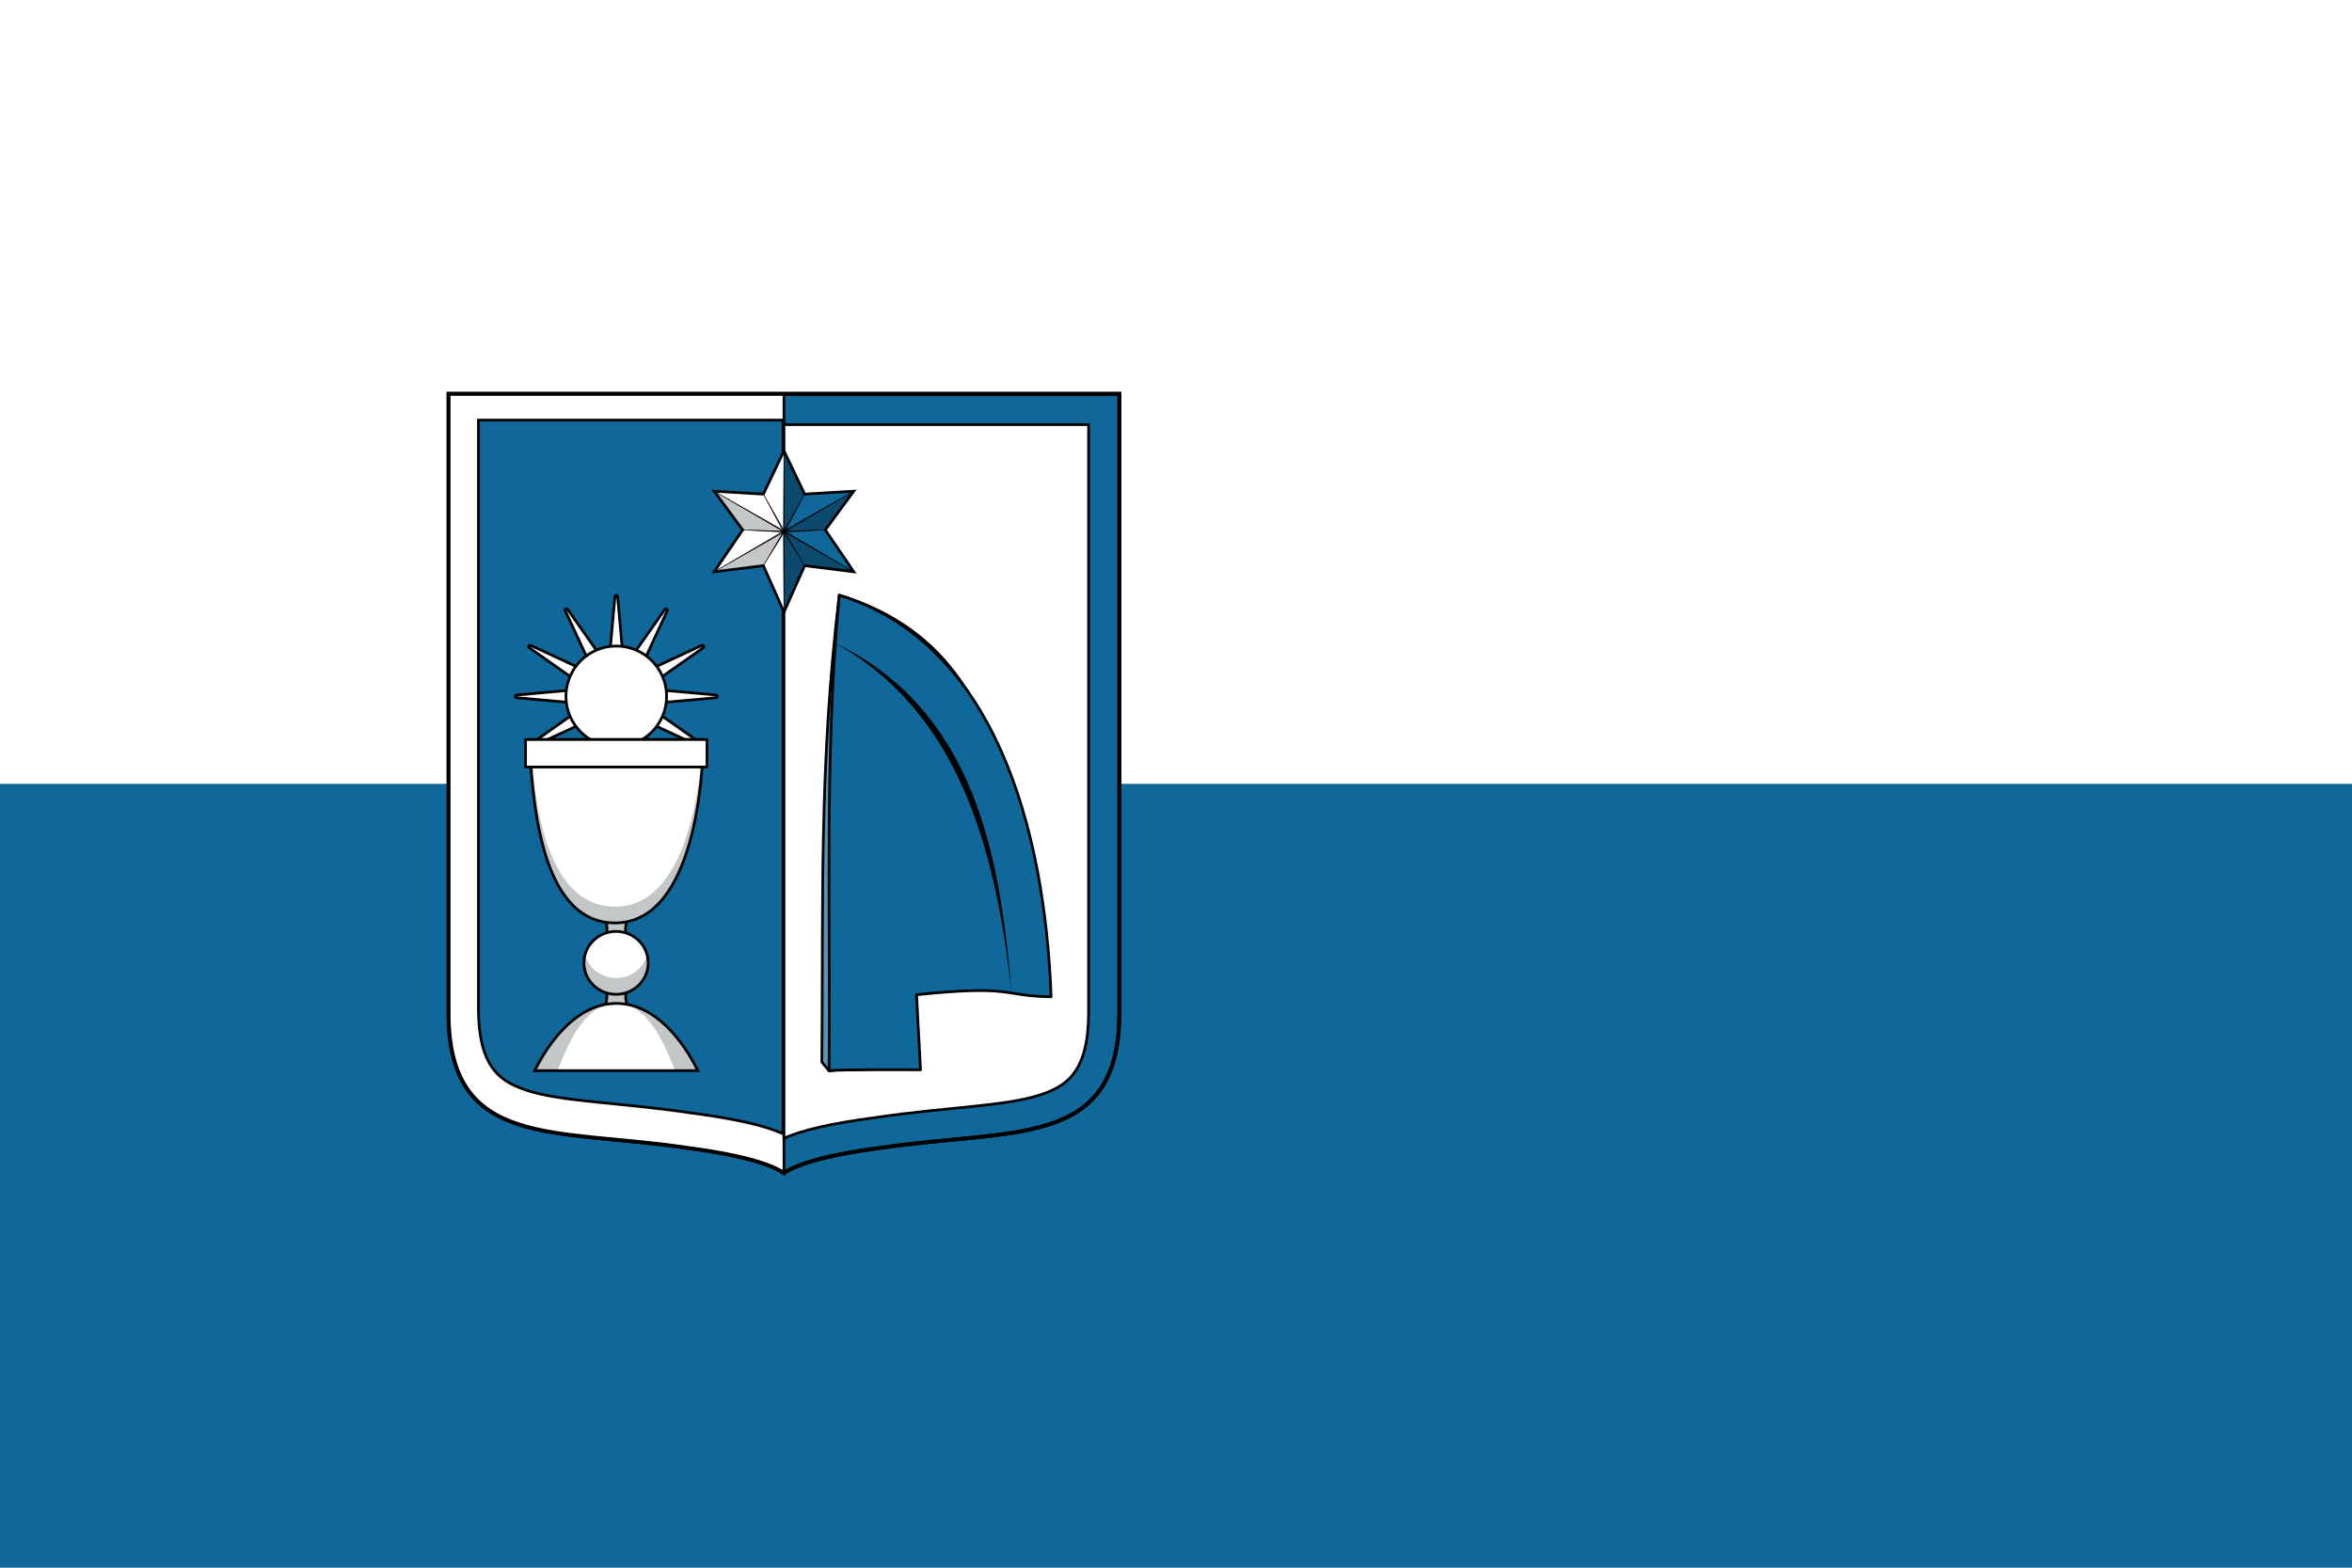 <svg width="900" height="600" version="1.1" viewBox="0 0 900 600" xmlns="http://www.w3.org/2000/svg">
 <g transform="translate(0,-522.52)">
  <path d="m 0,522.52 h 900 v 600 H 0 Z" fill="#fff" style="paint-order:fill markers stroke"/>
  <path d="M 0,822.52 H 900 V 1122.52 H 0 Z" fill="#10679a" style="paint-order:fill markers stroke"/>
  <g transform="matrix(1.299,0,0,1.299,164.896,666.496)">
   <g stroke="#000">
    <path d="m202.8 5.199v182.49c-0.07 40.12-31.15 33.84-70.14 39.65-18.45 2.41-25.78 5.43-28.66 7.46-2.88-2.03-10.207-5.05-28.66-7.46-38.988-5.81-70.074 0.47-70.141-39.65l2e-4 -182.49z" fill="#10679a" stroke-width="1.125"/>
    <g stroke-width=".8">
     <path d="m5.199 5.199v182.48c0.066 40.12 31.164 33.86 70.153 39.67 18.449 2.42 25.768 5.42 28.648 7.45v-229.6z" fill="#fff"/>
     <path d="m104 14.273v210.25c5.45-2.37 13.5-4.33 27.32-6.14 0.06-0.01 0.1-0.02 0.16-0.03 20.24-3 37.78-3.23 48-6.6 5.12-1.69 8.12-3.69 10.32-6.9s3.91-8.33 3.93-17.17v-173.41z" fill="#fff"/>
     <path d="m13.992 12.941v173.4c0.016 8.84 1.723 13.97 3.926 17.18s5.203 5.21 10.324 6.9c10.215 3.37 27.754 3.6 48 6.6 0.051 0.01 0.098 0.02 0.149 0.02 13.82 1.82 21.882 3.78 27.329 6.15v-210.25z" fill="#10679a"/>
    </g>
    <path d="m202.8 5.199v182.49c-0.07 40.12-31.15 33.84-70.14 39.65-18.45 2.41-25.78 5.43-28.66 7.46-2.88-2.03-10.207-5.05-28.66-7.46-38.988-5.81-70.074 0.47-70.141-39.65l2e-4 -182.49z" fill="none" stroke-width="1.125"/>
    <path d="m142.09 201.79s-15.25 1.8-24.8 2.87l-2.13-2.57c0.45-46.76-0.9-87.15 5.13-137.56 45.95 14.154 49.33 55.2 60.26 104.01-14.81-0.21-15.42-3.58-44.43-0.61 2.76 11.59 4.78 22.86 5.97 33.86zm0 0" fill="#5694b8" stroke-linecap="round" stroke-linejoin="round" stroke-width=".8"/>
   </g>
   <path d="m144.23 204.37s-25.26-0.16-26.94 0.3c0.45-46.76-1.41-93.67 3-140.14 48.43 15.404 60.19 73.91 62.4 118.32-14.82-0.21-10.63-3.58-39.64-0.61l1.17 22.12z" fill="#10679a"/>
   <path d="m171.05 182.06c-4.66-43.92-16.12-83.478-52.07-103.46 41.01 19.697 48.82 62.3 52.07 103.46z"/>
   <path d="m144.23 204.37s-25.26-0.16-26.94 0.3c0.45-46.76-1.41-93.67 3-140.14 45.95 14.154 60.61 69.26 62.4 118.32-14.82-0.21-10.63-3.58-39.64-0.61l1.17 22.12zm0 0" fill="none" stroke="#000" stroke-linecap="round" stroke-linejoin="round" stroke-width=".8"/>
   <path d="m104 69.504-6.078-13.676-14.484 1.805 8.394-12.344-8.394-11.402 14.484 0.863 6.078-12.734 6.09 12.734 14.47-0.863-8.39 11.402 8.39 12.344-14.47-1.805z" fill="#10679a"/>
   <path d="m104.12 69.504-6.077-13.676-14.484 1.805 8.398-12.344-8.398-11.402 14.484 0.863 6.077-12.734z" fill="#fff"/>
   <path d="m83.441 33.887 20.559 11.875-12.164-0.469z" fill="#c3c7c8"/>
   <path d="m124.56 57.641-20.56-11.871 6.08 10.046z" fill="#0b496d"/>
   <path d="M 83.441,57.641 104,45.77 97.934,55.801 Z" fill="#c3c7c8"/>
   <g fill="#0b496d">
    <path d="m104 22.02v23.75l6.01-10.879z"/>
    <path d="m104 69.512v-23.75l6.08 10.054z"/>
    <path d="m124.56 33.887-20.56 11.875 12.17-0.465z"/>
   </g>
   <path d="m104 22.02-0.27 22.742-5.699-9.813 5.249 10.074-19.842-11.132 19.562 11.609-11.164-0.207 11.164 0.727-19.555 11.617 19.825-11.133-5.336 9.297 5.796-9.039 0.27 22.742z" fill="#c3c7c8" stroke="#c3c7c8" stroke-width=".226"/>
   <path d="m104 22.02v47.484l0.28-22.742 5.8 9.054-5.35-9.312 19.83 11.133-19.55-11.617 11.16-0.723-11.17 0.203 19.57-11.609-19.84 11.132 5.34-10.238-5.79 9.981z" fill="#10679a" stroke="#0b496d" stroke-width=".226"/>
   <g stroke="#000">
    <path d="m104 22.016-0.11 23.347-5.968-10.613 5.788 10.715-20.272-11.578 20.172 11.765-11.77-0.363 11.77 0.574-20.165 11.77 20.265-11.578-5.788 9.769 0.016-0.027-0.016 0.027 5.968-9.668 0.11 23.348 0.11-23.348 5.97 9.656-5.79-9.753 20.27 11.574-20.16-11.77 11.77-0.574-11.77 0.367 20.17-11.769-20.28 11.578 5.8-10.715-0.02 0.031 0.02-0.031-5.98 10.613z" stroke-width=".146"/>
    <path d="m104 69.504-6.078-13.676-14.484 1.805 8.394-12.344-8.394-11.402 14.484 0.863 6.078-12.734 6.09 12.734 14.47-0.863-8.39 11.402 8.39 12.344-14.47-1.805z" fill="none" stroke-width=".8"/>
    <path d="m54.602 65-1.973 21.984-12.695-18.05 9.285 20.019-20.02-9.285 18.051 12.699-21.984 1.969 21.984 1.969-18.051 12.695 20.02-9.285-9.285 20.025 12.695-18.06 1.973 21.99 1.968-21.99 12.696 18.06-9.286-20.025 20.024 9.285-18.055-12.695 21.985-1.969-21.985-1.969 18.055-12.699-20.024 9.285 9.286-20.019-12.696 18.05zm0 0" fill="#f5f5f5" fill-rule="evenodd" stroke-linecap="round" stroke-linejoin="round" stroke-width="1.6"/>
   </g>
   <path d="m54.602 65-1.973 21.984-12.695-18.05 9.285 20.019-20.02-9.285 18.051 12.699-21.984 1.969 21.984 1.969-18.051 12.695 20.02-9.285-9.285 20.025 12.695-18.06 1.973 21.99 1.968-21.99 12.696 18.06-9.286-20.025 20.024 9.285-18.055-12.695 21.985-1.969-21.985-1.969 18.055-12.699-20.024 9.285 9.286-20.019-12.696 18.05z" fill="#fff" fill-rule="evenodd"/>
   <path d="m69.426 94.336c0 8.184-6.637 14.824-14.824 14.824-8.192 0-14.829-6.64-14.829-14.824 0-8.188 6.637-14.828 14.829-14.828 8.187 0 14.824 6.64 14.824 14.828zm0 0" fill="#fff" stroke="#000" stroke-linecap="round" stroke-linejoin="round" stroke-width=".8"/>
   <path d="m51.426 160.56c0.597 1.06 0.597 3.89 0 4.45l-0.051 15.45c0.574 0.5 0.637 3.43 0 4.8h6.449c-0.636-1.37-0.57-4.3 0-4.8l-0.047-15.45c-0.597-0.56-0.597-3.39 0-4.45z" fill="#c3c7c8" stroke="#000" stroke-width=".8"/>
   <path d="m63.996 172.86c0 5.12-4.234 9.27-9.461 9.27-5.226 0-9.465-4.15-9.465-9.27s4.239-9.27 9.465-9.27c5.227 0 9.461 4.15 9.461 9.27z" fill="#fff"/>
   <path d="m54.602 184.81c-11.516 0-19.762 11.23-24.028 19.8h48.051c-4.262-8.57-12.508-19.8-24.023-19.8z" fill="#fff"/>
   <path d="m63.668 170.45c-1.102 4.05-4.848 6.88-9.133 6.88-4.277 0-8.019-2.81-9.133-6.85-0.214 0.77-0.328 1.57-0.332 2.38 0 5.12 4.239 9.27 9.465 9.27 5.227 0 9.465-4.15 9.461-9.27 0-0.82-0.109-1.63-0.328-2.41z" fill="#c3c7c8"/>
   <path d="m63.996 172.86c0 5.12-4.234 9.27-9.461 9.27-5.226 0-9.465-4.15-9.465-9.27s4.239-9.27 9.465-9.27c5.227 0 9.461 4.15 9.461 9.27zm0 0" fill="none" stroke="#000" stroke-linecap="round" stroke-linejoin="round" stroke-width=".8"/>
   <path d="m28.949 107.06c0.906 14.16 2.192 54.46 25.653 54.03 23.457-0.43 25.648-44.95 25.648-54.03z" fill="#fff"/>
   <path d="m28.949 107.06c0.906 14.16 2.192 54.45 25.653 54.03 23.457-0.43 25.648-44.95 25.648-54.03h-0.137c-0.722 14.54-4.925 48.86-25.511 49.23-21.262 0.38-24.293-32.49-25.352-49.23z" fill="#c3c7c8"/>
   <path d="m28.949 107.06c0.906 14.16 2.192 54.46 25.653 54.03 23.457-0.43 25.648-44.95 25.648-54.03z" fill="none" stroke="#000" stroke-width=".8"/>
   <path d="m27.871 107.06h53.457v8.1h-53.457zm0 0" fill="#fff" stroke="#000" stroke-linecap="round" stroke-linejoin="round" stroke-width=".8"/>
   <path d="m54.602 184.81c-11.516 0-19.762 11.23-24.028 19.8h6.731c3.375-8.61 8.257-19.79 17.297-19.8zm0.019 0c9.035 0.01 13.914 11.2 17.289 19.8h6.715c-4.262-8.57-12.5-19.79-24.004-19.8z" fill="#c3c7c8"/>
   <path d="m54.602 184.81c-11.516 0-19.762 11.23-24.028 19.8h48.051c-4.262-8.57-12.508-19.8-24.023-19.8z" fill="none" stroke="#000" stroke-width=".8"/>
  </g>
 </g>
</svg>
